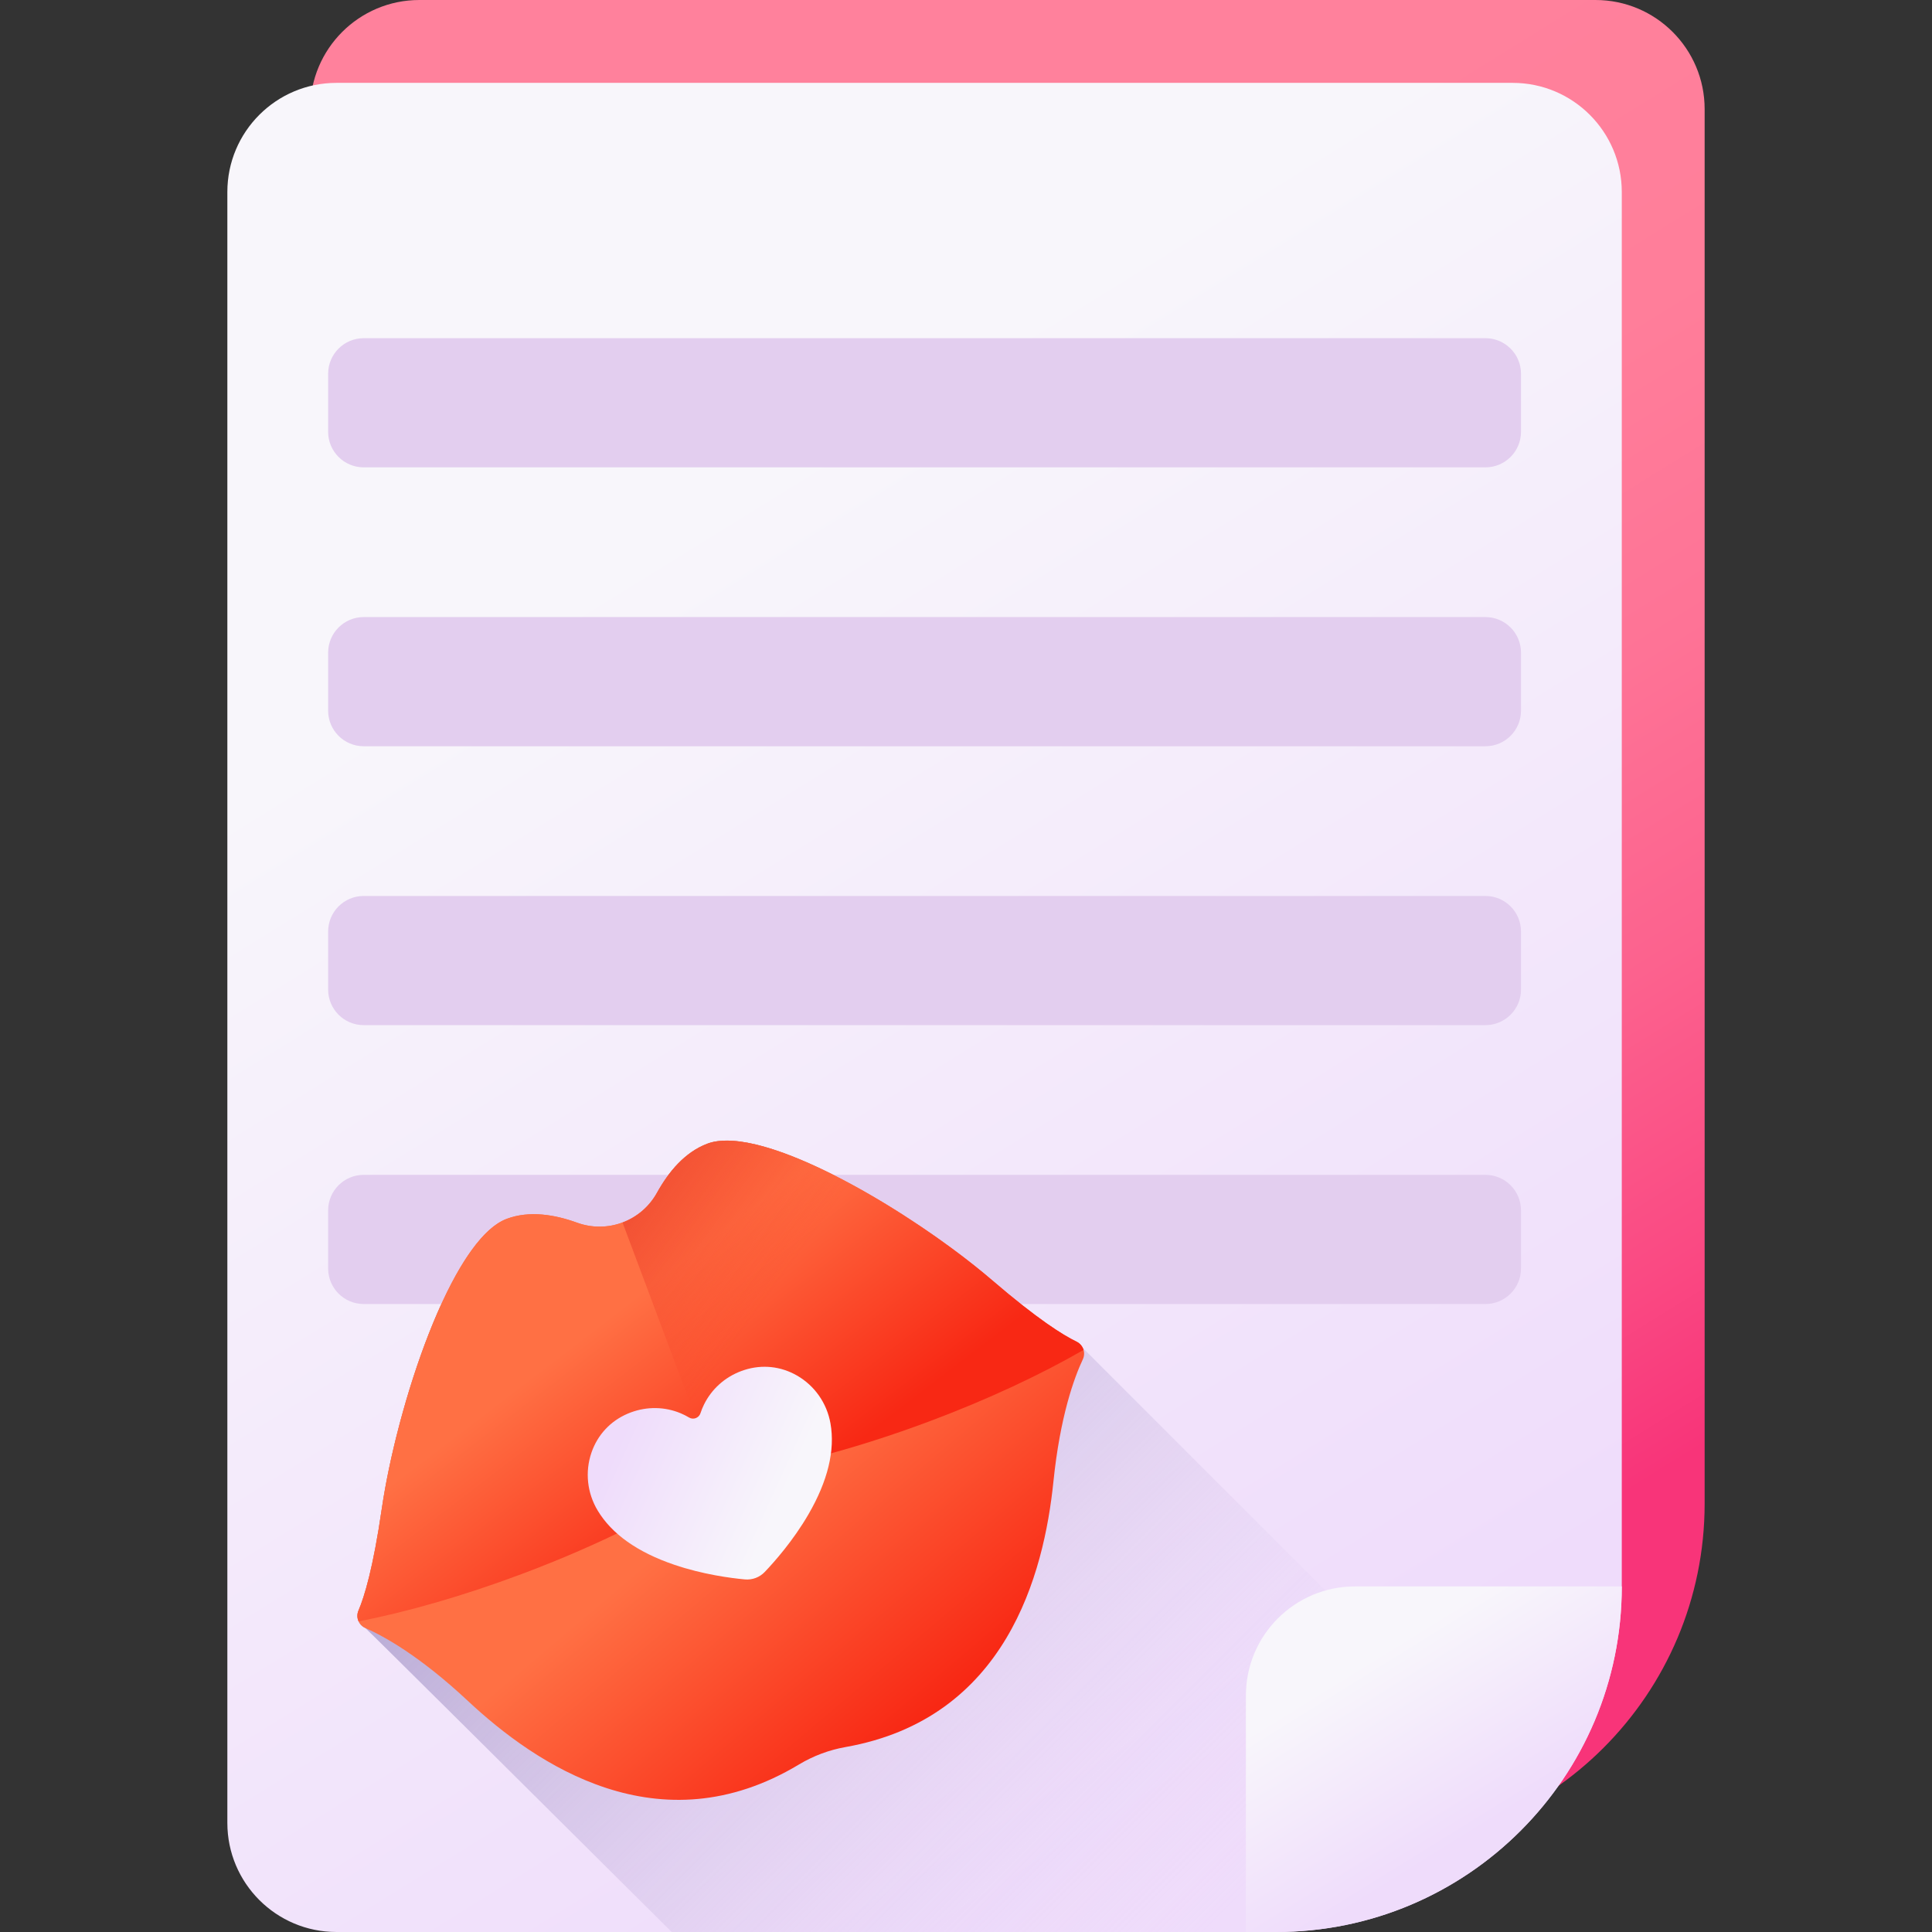 <svg id="Capa_1" enable-background="new 0 0 510 510" height="512" viewBox="0 0 510 510" width="512" xmlns="http://www.w3.org/2000/svg" xmlns:xlink="http://www.w3.org/1999/xlink"><rect x="0" y="0" width="510" height="510" fill="#333333" stroke="none"/><linearGradient id="SVGID_1_" gradientUnits="userSpaceOnUse" x1="191.125" x2="378.559" y1="123.26" y2="425.921"><stop offset="0" stop-color="#ff819c"/><stop offset=".259" stop-color="#ff7e9a"/><stop offset=".476" stop-color="#fe7396"/><stop offset=".676" stop-color="#fc628e"/><stop offset=".867" stop-color="#fa4a83"/><stop offset="1" stop-color="#f83479"/></linearGradient><linearGradient id="lg1"><stop offset="0" stop-color="#f8f6fb"/><stop offset="1" stop-color="#efdcfb"/></linearGradient><linearGradient id="SVGID_2_" gradientUnits="userSpaceOnUse" x1="169.251" x2="356.686" xlink:href="#lg1" y1="145.134" y2="447.795"/><linearGradient id="SVGID_3_" gradientUnits="userSpaceOnUse" x1="314.03" x2="101.025" y1="515.854" y2="302.848"><stop offset="0" stop-color="#efdcfb" stop-opacity="0"/><stop offset=".486" stop-color="#baaad6" stop-opacity=".486"/><stop offset="1" stop-color="#8679b2"/></linearGradient><linearGradient id="SVGID_4_" gradientUnits="userSpaceOnUse" x1="362.01" x2="390.146" xlink:href="#lg1" y1="437.764" y2="483.196"/><linearGradient id="lg2"><stop offset="0" stop-color="#ff7044"/><stop offset="1" stop-color="#f82814"/></linearGradient><linearGradient id="SVGID_5_" gradientTransform="matrix(.937 -.351 .351 .937 -84.495 -90.909)" gradientUnits="userSpaceOnUse" x1="88.85" x2="115.297" xlink:href="#lg2" y1="551.01" y2="624.742"/><linearGradient id="SVGID_6_" gradientTransform="matrix(.937 -.351 .351 .937 -84.495 -90.909)" gradientUnits="userSpaceOnUse" x1="72.508" x2="91.742" xlink:href="#lg2" y1="497.511" y2="560.825"/><linearGradient id="SVGID_7_" gradientTransform="matrix(.937 -.351 .351 .937 -84.495 -90.909)" gradientUnits="userSpaceOnUse" x1="114.127" x2="58.828" y1="508.503" y2="424.353"><stop offset="0" stop-color="#f82814" stop-opacity="0"/><stop offset="1" stop-color="#c0272d"/></linearGradient><linearGradient id="SVGID_8_" gradientTransform="matrix(.937 -.351 .351 .937 -84.495 -90.909)" gradientUnits="userSpaceOnUse" x1="102.757" x2="70.737" xlink:href="#lg1" y1="556.219" y2="524.199"/><g><path d="m358.761 488.127h-248.065c-15.91 0-28.807-12.898-28.807-28.807v-430.513c0-15.909 12.898-28.807 28.807-28.807h310.48c15.91 0 28.807 12.898 28.807 28.807v368.096c.001 50.381-40.841 91.224-91.222 91.224z" fill="url(#SVGID_1_)"/><g><path d="m336.887 510h-248.064c-15.91 0-28.807-12.898-28.807-28.807v-430.512c0-15.91 12.898-28.807 28.807-28.807h310.48c15.91 0 28.807 12.898 28.807 28.807v368.096c.001 50.381-40.841 91.223-91.223 91.223z" fill="url(#SVGID_2_)"/><path d="m407.064 477.052-122.895-122.894c-3.565-1.718-10.281-5.917-22.204-16.158-20.843-17.901-60.561-41.587-75.215-36.099-5.987 2.242-10.306 7.507-13.321 12.951-4.131 7.461-13.093 10.817-21.109 7.905-5.848-2.125-12.563-3.258-18.551-1.015-14.654 5.488-29.044 49.437-33 76.625-2.263 15.552-4.573 23.131-6.135 26.77-.765 1.78.03 3.841 1.804 4.621.292.128 50.121 49.664 80.865 80.243h159.585c28.22-.001 53.443-12.821 70.176-32.949z" fill="url(#SVGID_3_)"/><path d="m357.693 418.776c-15.91 0-28.808 12.898-28.808 28.808v62.416h8.002c50.381 0 91.223-40.842 91.223-91.223h-70.417z" fill="url(#SVGID_4_)"/></g><g fill="#e3ceef"><path d="m392.119 123.371h-296.112c-5.184 0-9.386-4.202-9.386-9.386v-15.325c0-5.184 4.202-9.386 9.386-9.386h296.112c5.184 0 9.386 4.202 9.386 9.386v15.325c.001 5.184-4.202 9.386-9.386 9.386z"/><path d="m392.119 196.99h-296.112c-5.184 0-9.386-4.202-9.386-9.386v-15.325c0-5.184 4.202-9.386 9.386-9.386h296.112c5.184 0 9.386 4.202 9.386 9.386v15.325c.001 5.184-4.202 9.386-9.386 9.386z"/><path d="m392.119 270.61h-296.112c-5.184 0-9.386-4.202-9.386-9.386v-15.325c0-5.184 4.202-9.386 9.386-9.386h296.112c5.184 0 9.386 4.202 9.386 9.386v15.325c.001 5.183-4.202 9.386-9.386 9.386z"/><path d="m392.119 344.229h-296.112c-5.184 0-9.386-4.202-9.386-9.386v-15.325c0-5.184 4.202-9.386 9.386-9.386h296.112c5.184 0 9.386 4.202 9.386 9.386v15.325c.001 5.183-4.202 9.386-9.386 9.386z"/></g><g><path d="m285.843 358.824c.823-1.752.07-3.826-1.674-4.667-3.565-1.718-10.281-5.917-22.204-16.158-20.843-17.901-60.561-41.587-75.215-36.099-5.987 2.242-10.306 7.507-13.321 12.951-4.131 7.461-13.093 10.817-21.109 7.905-5.848-2.124-12.563-3.257-18.551-1.015-14.654 5.488-29.044 49.437-33 76.625-2.263 15.552-4.573 23.131-6.136 26.77-.765 1.78.03 3.841 1.804 4.621 4.891 2.152 14.371 7.364 27.055 19.225 17.898 16.737 50.472 39.023 87.403 16.807 3.789-2.279 7.968-3.844 12.322-4.614 42.439-7.508 52.361-45.709 54.863-70.085 1.772-17.278 5.492-27.433 7.763-32.266z" fill="url(#SVGID_5_)"/><path d="m286.032 356.343c-11.258 6.501-25.194 13.051-40.647 18.838-21.03 7.876-40.873 12.842-55.968 14.511-12.479 8.657-30.703 17.946-51.733 25.822-15.453 5.787-30.263 10.003-43.022 12.496-.401-.877-.439-1.915-.028-2.874 1.56-3.639 3.869-11.218 6.133-26.768.597-4.096 1.431-8.576 2.469-13.244 5.831-26.317 18.085-58.723 30.533-63.385 5.985-2.242 12.701-1.106 18.549 1.017 8.063 2.928 16.956-.402 21.112-7.906 3.015-5.442 7.333-10.709 13.318-12.951 12.448-4.662 42.974 11.724 64.657 27.737 3.848 2.838 7.42 5.668 10.561 8.364 11.923 10.242 18.638 14.44 22.203 16.156.94.453 1.59 1.262 1.863 2.187z" fill="url(#SVGID_6_)"/><path d="m261.966 338c-3.141-2.696-6.712-5.526-10.561-8.364-21.683-16.013-52.209-32.399-64.657-27.737-5.985 2.241-10.303 7.508-13.318 12.951-2.079 3.753-5.343 6.462-9.095 7.867l25.082 66.975c15.096-1.669 34.938-6.636 55.968-14.511 15.453-5.787 29.389-12.337 40.647-18.838-.273-.925-.923-1.734-1.863-2.186-3.565-1.716-10.28-5.915-22.203-16.157z" fill="url(#SVGID_7_)"/><path d="m199.473 416.544c-.901.338-1.882.47-2.835.382-3.726-.342-11.108-1.302-18.687-3.884-9.669-3.293-16.458-8.106-20.181-14.304-2.789-4.644-3.383-10.223-1.631-15.307 1.607-4.661 4.988-8.299 9.521-10.244.268-.115.543-.225.815-.327 4.341-1.626 9.044-1.546 13.242.225.754.318 1.487.689 2.179 1.104 1.131.677 2.598.128 3.006-1.126.25-.768.559-1.53.919-2.264 2.002-4.093 5.496-7.242 9.837-8.868.272-.102.552-.199.83-.289 4.696-1.511 9.635-.989 13.908 1.47 4.661 2.682 7.878 7.28 8.825 12.613 1.264 7.119-.694 15.207-5.821 24.041-4.02 6.926-8.955 12.498-11.539 15.204-.66.692-1.486 1.237-2.388 1.574z" fill="url(#SVGID_8_)"/></g></g></svg>